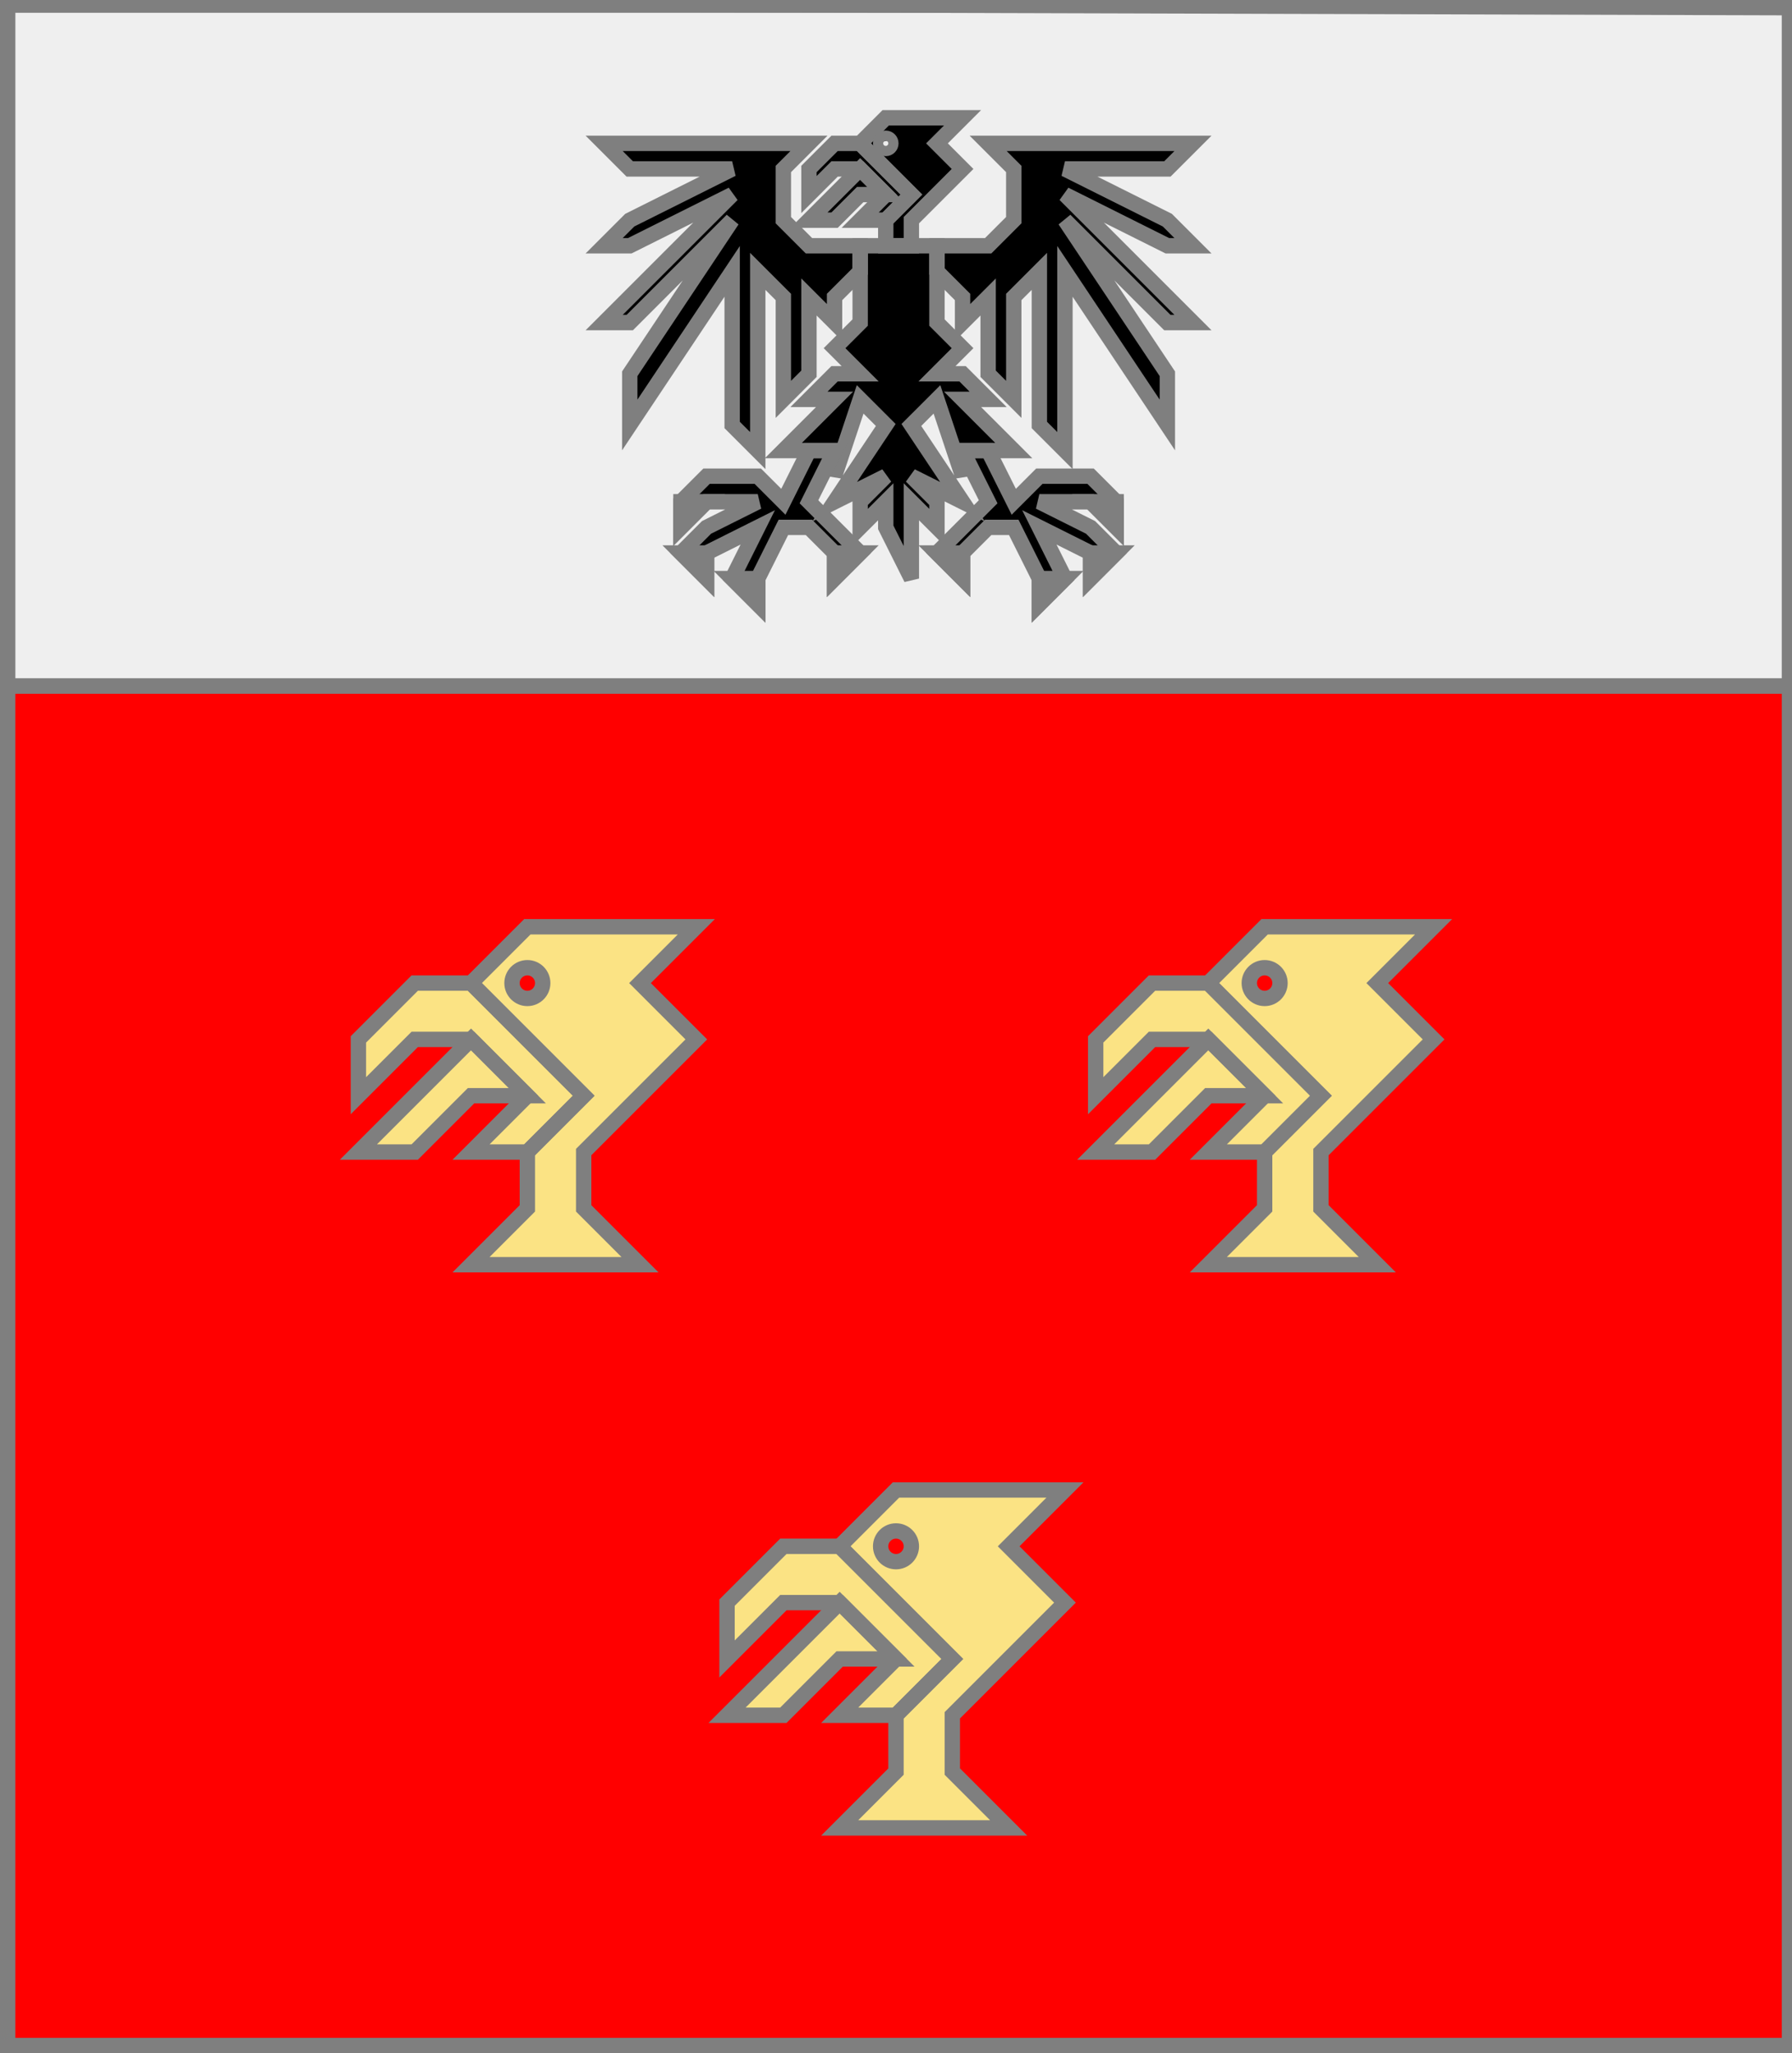 <?xml version="1.0" encoding="utf-8"?>
<!DOCTYPE svg PUBLIC "-//W3C//DTD SVG 20010904//EN"
                     "http://www.w3.org/TR/2001/REC-SVG-20010904/DTD/svg10.dtd">
<!-- ((gueules (3 (tetedaigle or))) (charge (chef argent) (aigle sable))) -->
<svg width="350" height="401"
     xml:lang="fr" xmlns="http://www.w3.org/2000/svg"
     xmlns:xlink="http://www.w3.org/1999/xlink">
<rect width="100%" height="100%" fill="#333333" stroke="none"/>
<g>
<g>
<polygon points="1,1 350,1 350,134 1,134 " fill="#efefef"/>
<polygon points="1,1 350,1 350,134 1,134 " stroke="#7f7f7f" stroke-width="3" fill-opacity="0.0"/>
</g>
<g>
<g fill="#000000">
<path d="M 173,23 L 188,23 L 183,28 L 188,33 L 178,43 L 178,48 L 173,48 L 173,43 L 178,38 L 168,28 M 174,28 A 1,1 0 1,0 174,29 "/>
<polygon points="168,28 178,38 173,43 168,43 173,38 168,33 163,33 158,38 158,33 163,28 "/>
<polygon points="168,33 173,38 168,38 163,43 158,43 "/>
<polygon points="168,48 183,48 183,63 188,68 183,73 188,73 193,78 188,78 198,88 188,88 188,93 183,78 178,83 188,98 178,93 183,98 183,103 178,98 178,113 173,103 173,98 168,103 168,98 173,93 163,98 173,83 168,78 163,93 163,93 163,88 153,88 163,78 158,78 163,73 168,73 163,68 168,63 168,53 "/>
<polygon points="168,53 163,58 163,63 158,58 158,73 153,78 153,58 148,53 148,88 143,83 143,53 123,83 123,73 143,43 123,63 118,63 143,38 123,48 118,48 123,43 143,33 123,33 118,28 158,28 153,33 153,43 158,48 168,48 "/>
<polygon points="183,48 193,48 198,43 198,33 193,28 233,28 228,33 208,33 228,43 233,48 228,48 208,38 233,63 228,63 208,43 228,73 228,83 208,53 208,88 203,83 203,53 198,58 198,78 193,73 193,58 188,63 188,58 183,53 "/>
<polygon points="163,88 158,98 168,108 163,113 163,108 158,103 153,103 148,113 148,118 143,113 148,103 138,108 138,113 133,108 138,103 148,98 138,98 133,103 133,98 138,93 148,93 153,98 158,88 "/>
<polygon points="188,88 193,98 183,108 188,113 188,108 193,103 198,103 203,113 203,118 208,113 203,103 213,108 213,113 218,108 213,103 203,98 213,98 218,103 218,98 213,93 203,93 198,98 193,88 "/>
</g>
<polygon points="173,23 188,23 183,28 188,33 178,43 178,48 173,48 173,43 178,38 168,28 " stroke="#7f7f7f" stroke-width="3" fill-opacity="0.0"/>
<circle cx="173" cy="28" r="1" stroke="#7f7f7f" stroke-width="3" fill-opacity="0.0"/>
<polygon points="168,28 178,38 173,43 168,43 173,38 168,33 163,33 158,38 158,33 163,28 " stroke="#7f7f7f" stroke-width="3" fill-opacity="0.0"/>
<polygon points="168,33 173,38 168,38 163,43 158,43 " stroke="#7f7f7f" stroke-width="3" fill-opacity="0.0"/>
<polygon points="168,48 183,48 183,63 188,68 183,73 188,73 193,78 188,78 198,88 188,88 188,93 183,78 178,83 188,98 178,93 183,98 183,103 178,98 178,113 173,103 173,98 168,103 168,98 173,93 163,98 173,83 168,78 163,93 163,93 163,88 153,88 163,78 158,78 163,73 168,73 163,68 168,63 168,53 " stroke="#7f7f7f" stroke-width="3" fill-opacity="0.0"/>
<polygon points="168,53 163,58 163,63 158,58 158,73 153,78 153,58 148,53 148,88 143,83 143,53 123,83 123,73 143,43 123,63 118,63 143,38 123,48 118,48 123,43 143,33 123,33 118,28 158,28 153,33 153,43 158,48 168,48 " stroke="#7f7f7f" stroke-width="3" fill-opacity="0.0"/>
<polygon points="183,48 193,48 198,43 198,33 193,28 233,28 228,33 208,33 228,43 233,48 228,48 208,38 233,63 228,63 208,43 228,73 228,83 208,53 208,88 203,83 203,53 198,58 198,78 193,73 193,58 188,63 188,58 183,53 " stroke="#7f7f7f" stroke-width="3" fill-opacity="0.0"/>
<polygon points="163,88 158,98 168,108 163,113 163,108 158,103 153,103 148,113 148,118 143,113 148,103 138,108 138,113 133,108 138,103 148,98 138,98 133,103 133,98 138,93 148,93 153,98 158,88 " stroke="#7f7f7f" stroke-width="3" fill-opacity="0.0"/>
<polygon points="188,88 193,98 183,108 188,113 188,108 193,103 198,103 203,113 203,118 208,113 203,103 213,108 213,113 218,108 213,103 203,98 213,98 218,103 218,98 213,93 203,93 198,98 193,88 " stroke="#7f7f7f" stroke-width="3" fill-opacity="0.0"/>
<polygon points="133,98 138,98 133,103 " stroke="#7f7f7f" stroke-width="3" fill-opacity="0.0"/>
<polygon points="133,108 138,108 138,113 " stroke="#7f7f7f" stroke-width="3" fill-opacity="0.0"/>
<polygon points="143,113 148,113 148,118 " stroke="#7f7f7f" stroke-width="3" fill-opacity="0.0"/>
<polygon points="163,108 168,108 163,113 " stroke="#7f7f7f" stroke-width="3" fill-opacity="0.0"/>
<polygon points="183,108 188,108 188,113 " stroke="#7f7f7f" stroke-width="3" fill-opacity="0.0"/>
<polygon points="203,113 208,113 203,118 " stroke="#7f7f7f" stroke-width="3" fill-opacity="0.0"/>
<polygon points="213,108 218,108 213,113 " stroke="#7f7f7f" stroke-width="3" fill-opacity="0.0"/>
<polygon points="213,98 218,98 218,103 " stroke="#7f7f7f" stroke-width="3" fill-opacity="0.0"/>
</g>
</g>
<g>
<g>
<polygon points="1,134 350,134 350,400 1,401 " fill="#ff0000"/>
<polygon points="1,134 350,134 350,400 1,401 " stroke="#7f7f7f" stroke-width="3" fill-opacity="0.0"/>
</g>
<g>
<g>
<g fill="#fbe384">
<path d="M 103,181 L 136,181 L 125,192 L 136,203 L 114,225 L 114,236 L 125,247 L 92,247 L 103,236 L 103,225 L 114,214 L 92,192 M 106,192 A 3,3 0 1,0 106,193 "/>
<polygon points="81,192 92,192 114,214 103,225 92,225 103,214 92,203 81,203 70,214 70,203 "/>
<polygon points="92,203 103,214 92,214 81,225 70,225 "/>
</g>
<polygon points="103,181 136,181 125,192 136,203 114,225 114,236 125,247 92,247 103,236 103,225 114,214 92,192 " stroke="#7f7f7f" stroke-width="3" fill-opacity="0.0"/>
<circle cx="103" cy="192" r="3" stroke="#7f7f7f" stroke-width="3" fill-opacity="0.0"/>
<polygon points="81,192 92,192 114,214 103,225 92,225 103,214 92,203 81,203 70,214 70,203 " stroke="#7f7f7f" stroke-width="3" fill-opacity="0.0"/>
<polygon points="92,203 103,214 92,214 81,225 70,225 " stroke="#7f7f7f" stroke-width="3" fill-opacity="0.0"/>
</g>
<g>
<g fill="#fbe384">
<path d="M 247,181 L 280,181 L 269,192 L 280,203 L 258,225 L 258,236 L 269,247 L 236,247 L 247,236 L 247,225 L 258,214 L 236,192 M 250,192 A 3,3 0 1,0 250,193 "/>
<polygon points="225,192 236,192 258,214 247,225 236,225 247,214 236,203 225,203 214,214 214,203 "/>
<polygon points="236,203 247,214 236,214 225,225 214,225 "/>
</g>
<polygon points="247,181 280,181 269,192 280,203 258,225 258,236 269,247 236,247 247,236 247,225 258,214 236,192 " stroke="#7f7f7f" stroke-width="3" fill-opacity="0.0"/>
<circle cx="247" cy="192" r="3" stroke="#7f7f7f" stroke-width="3" fill-opacity="0.0"/>
<polygon points="225,192 236,192 258,214 247,225 236,225 247,214 236,203 225,203 214,214 214,203 " stroke="#7f7f7f" stroke-width="3" fill-opacity="0.0"/>
<polygon points="236,203 247,214 236,214 225,225 214,225 " stroke="#7f7f7f" stroke-width="3" fill-opacity="0.0"/>
</g>
<g>
<g fill="#fbe384">
<path d="M 175,291 L 208,291 L 197,302 L 208,313 L 186,335 L 186,346 L 197,357 L 164,357 L 175,346 L 175,335 L 186,324 L 164,302 M 178,302 A 3,3 0 1,0 178,303 "/>
<polygon points="153,302 164,302 186,324 175,335 164,335 175,324 164,313 153,313 142,324 142,313 "/>
<polygon points="164,313 175,324 164,324 153,335 142,335 "/>
</g>
<polygon points="175,291 208,291 197,302 208,313 186,335 186,346 197,357 164,357 175,346 175,335 186,324 164,302 " stroke="#7f7f7f" stroke-width="3" fill-opacity="0.0"/>
<circle cx="175" cy="302" r="3" stroke="#7f7f7f" stroke-width="3" fill-opacity="0.0"/>
<polygon points="153,302 164,302 186,324 175,335 164,335 175,324 164,313 153,313 142,324 142,313 " stroke="#7f7f7f" stroke-width="3" fill-opacity="0.0"/>
<polygon points="164,313 175,324 164,324 153,335 142,335 " stroke="#7f7f7f" stroke-width="3" fill-opacity="0.0"/>
</g>
</g>
</g>
<polygon points="1,0 350,1 350,400 1,400 " stroke="#7f7f7f" stroke-width="4" fill-opacity="0.0"/>
</svg>
